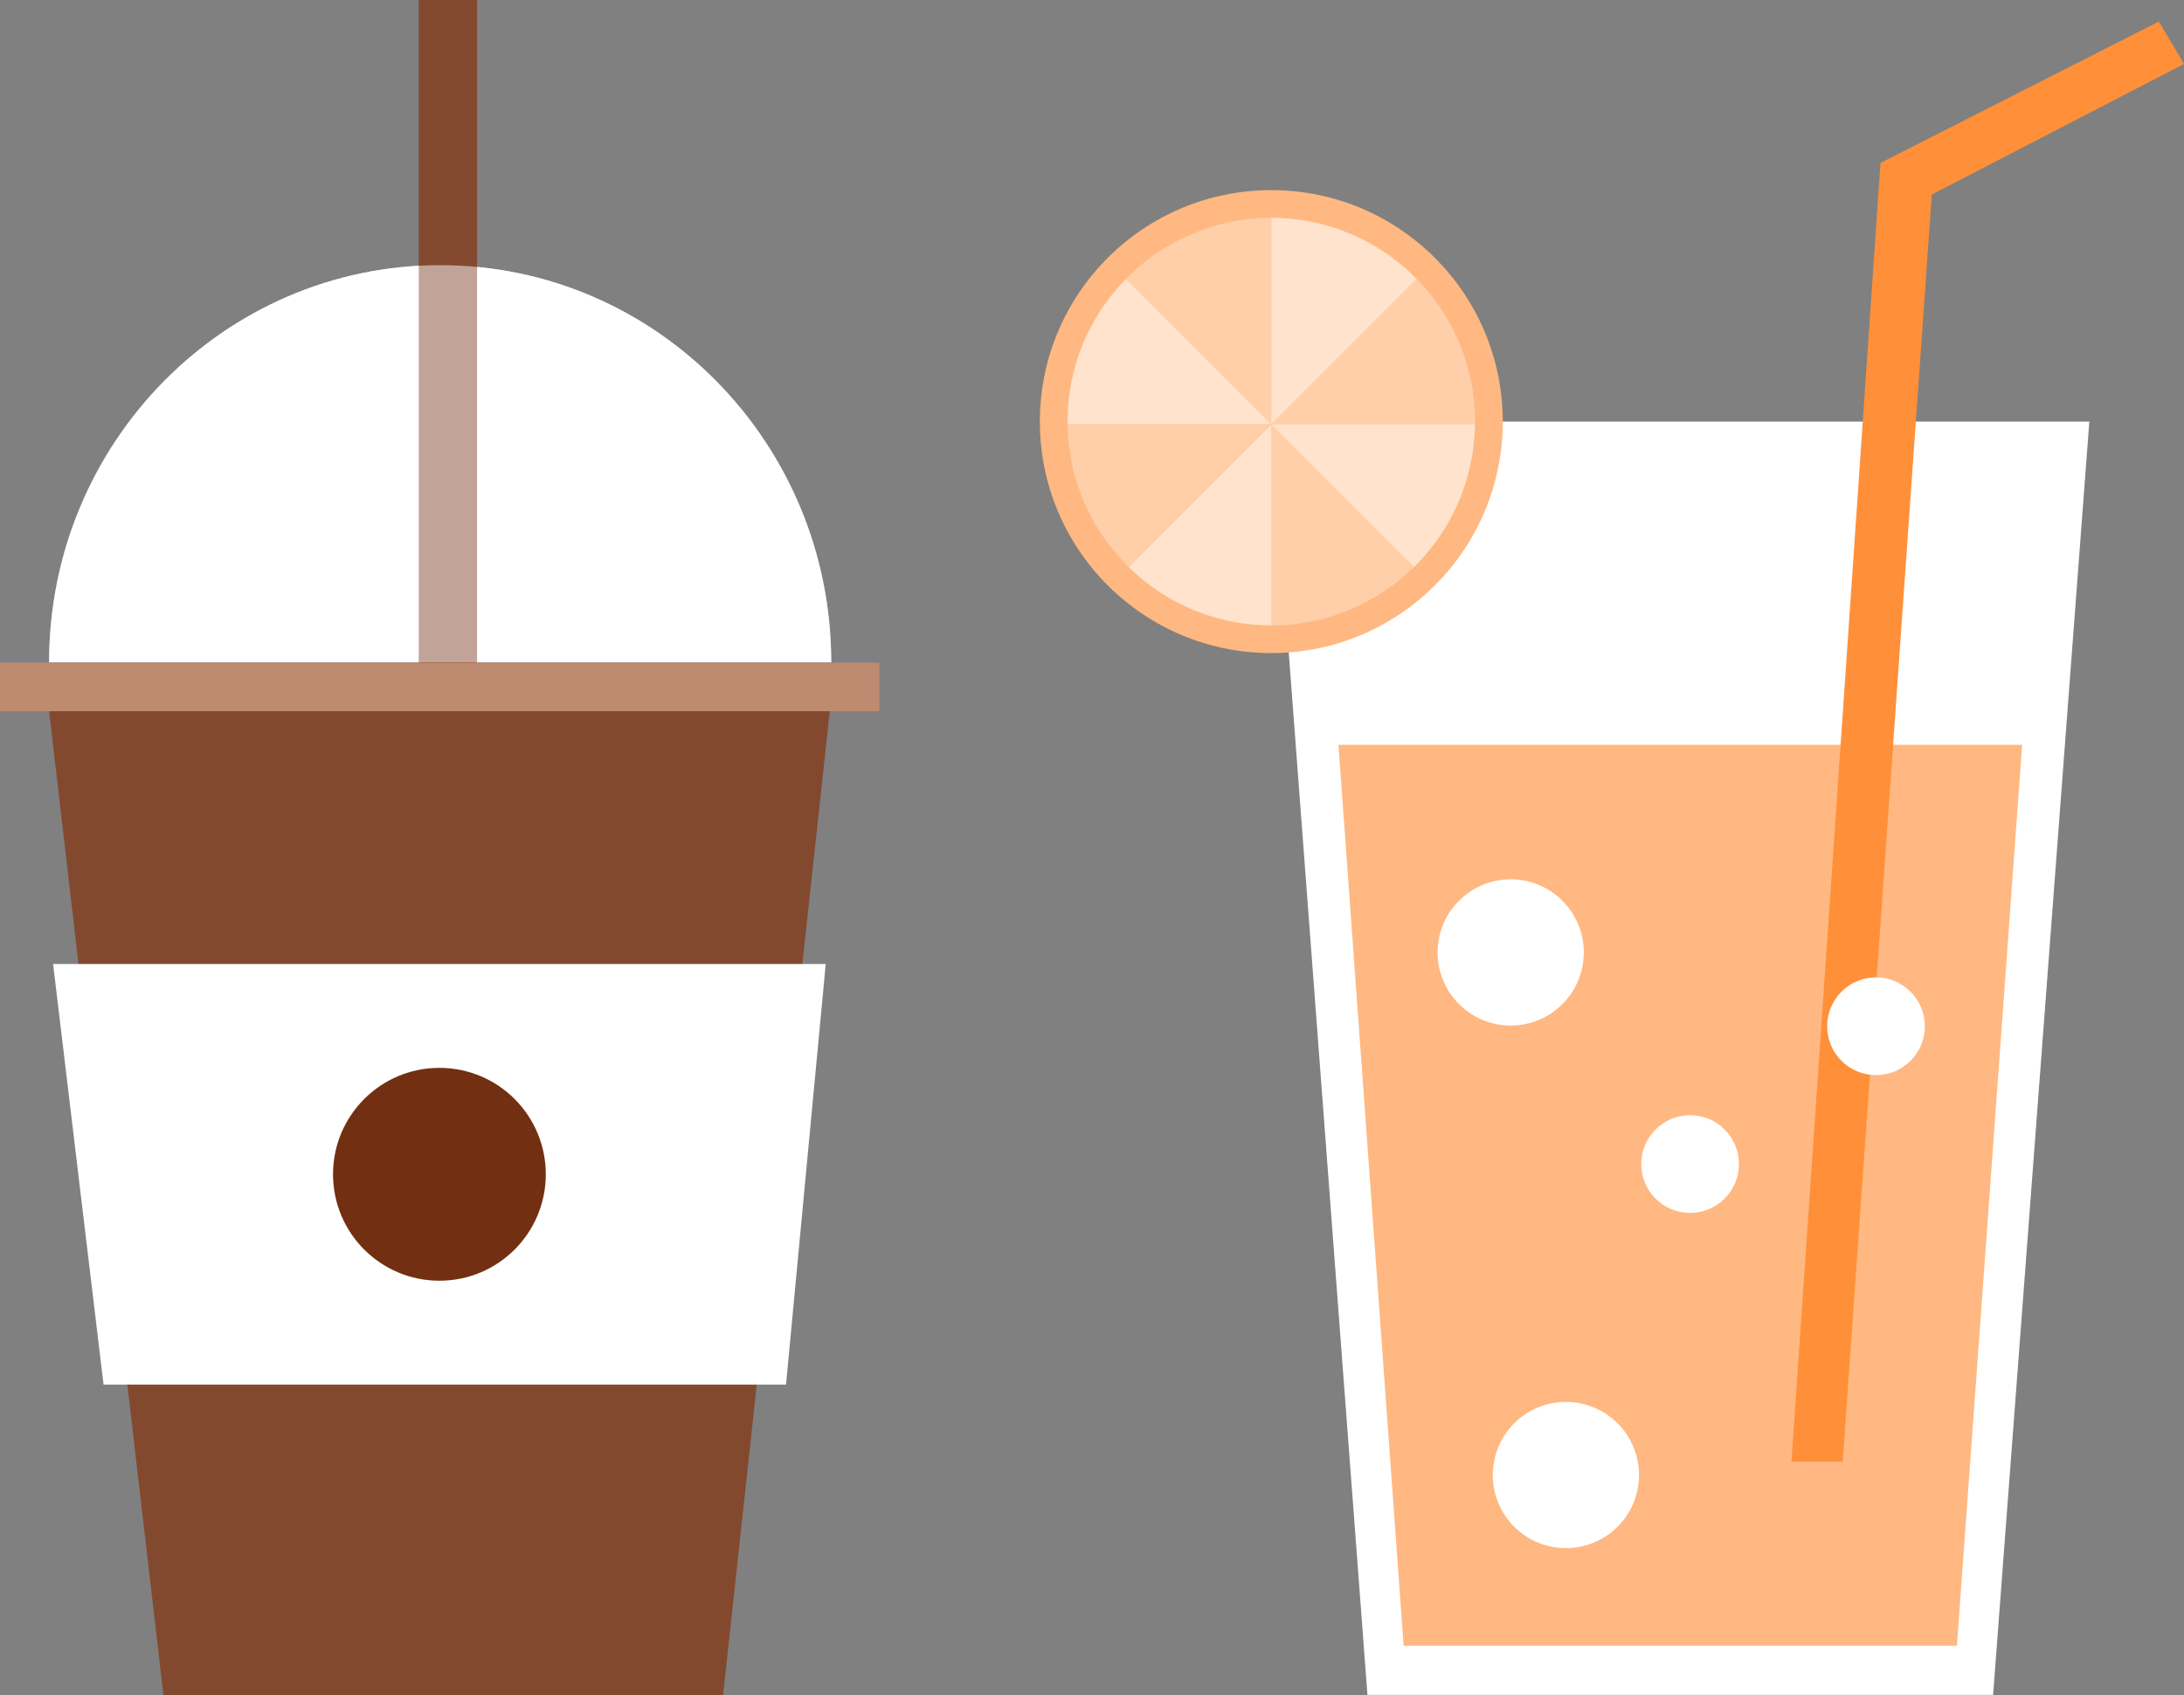 <?xml version="1.0" encoding="utf-8"?>
<!-- Generator: Adobe Illustrator 27.0.0, SVG Export Plug-In . SVG Version: 6.00 Build 0)  -->
<svg version="1.1" id="레이어_1" xmlns="http://www.w3.org/2000/svg" xmlns:xlink="http://www.w3.org/1999/xlink" x="0px"
	 y="0px" viewBox="0 0 722.83 560.95" style="enable-background:new 0 0 722.83 560.95;" xml:space="preserve">
<rect x="0" y="0" width="722.83" height="560.95" fill="#808080" stroke="none"/>
<style type="text/css">
	.st0{fill:#FFFFFF;}
	.st1{fill:#83492F;}
	.st2{opacity:0.5;}
	.st3{fill:#BF8B70;}
	.st4{fill:#722F12;}
	.st5{fill:#FFB881;}
	.st6{fill:#FF9039;}
	.st7{fill:#FFCFAA;}
	.st8{fill:#FFE3CD;}
</style>
<g>
	<g>
		<path class="st0" d="M275.11,219.2c0-72.6-57.96-131.45-129.43-131.45C74.2,87.76,16.25,146.6,16.25,219.2H275.11z"/>
	</g>
	<g>
		<rect x="138.59" class="st1" width="19.31" height="506.1"/>
	</g>
	<g>
		<polygon class="st1" points="274.91,232.75 15.95,232.75 54.09,560.95 239.32,560.95 		"/>
	</g>
	<g>
		<polygon class="st0" points="260.15,458.2 34.27,458.2 17.57,319 273.29,319 		"/>
	</g>
	<g class="st2">
		<path class="st0" d="M275.11,219.2c0-72.6-57.96-131.45-129.43-131.45C74.2,87.76,16.25,146.6,16.25,219.2H275.11z"/>
	</g>
	<g>
		<rect y="219.3" class="st3" width="291.03" height="16.06"/>
	</g>
	<g>
		<path class="st4" d="M180.64,388.6c0,19.45-15.76,35.22-35.21,35.22c-19.45,0-35.21-15.77-35.21-35.22
			c0-19.45,15.76-35.22,35.21-35.22C164.88,353.38,180.64,369.15,180.64,388.6z"/>
	</g>
</g>
<g>
	<g>
		<polygon class="st0" points="691.5,139.52 659.65,560.88 452.58,560.88 420.76,139.52 		"/>
	</g>
	<g>
		<polygon class="st5" points="464.56,544.62 647.67,544.62 669.26,246.47 442.98,246.47 		"/>
	</g>
	<g>
		<polygon class="st6" points="592.9,483.69 622.38,53.92 714.51,7.12 722.83,21.17 639.36,64.37 609.87,483.69 		"/>
	</g>
	<g>
		<circle class="st5" cx="420.76" cy="139.52" r="76.6"/>
	</g>
	<g>
		<g>
			<path class="st7" d="M420.76,72.09c-18.85,0-35.89,7.74-48.12,20.21l48.12,48.12V72.09z"/>
		</g>
		<g>
			<path class="st8" d="M468.88,92.3c-12.24-12.47-29.27-20.21-48.12-20.21v68.34L468.88,92.3z"/>
		</g>
		<g>
			<path class="st8" d="M372.63,92.3c-11.94,12.17-19.31,28.83-19.31,47.22c0,0.3,0.02,0.6,0.02,0.9h67.41L372.63,92.3z"/>
		</g>
		<g>
			<path class="st7" d="M488.17,140.43c0-0.3,0.02-0.6,0.02-0.9c0-18.39-7.37-35.05-19.31-47.22l-48.12,48.12H488.17z"/>
		</g>
		<g>
			<path class="st7" d="M420.76,206.96c18.39,0,35.05-7.37,47.22-19.31l-47.22-47.22V206.96z"/>
		</g>
		<g>
			<path class="st8" d="M488.17,140.43h-67.41l47.22,47.22C480.25,175.61,487.92,158.92,488.17,140.43z"/>
		</g>
		<g>
			<path class="st8" d="M373.54,187.65c12.17,11.94,28.83,19.31,47.22,19.31v-66.53L373.54,187.65z"/>
		</g>
		<g>
			<path class="st7" d="M353.34,140.43c0.24,18.49,7.92,35.18,20.19,47.22l47.22-47.22H353.34z"/>
		</g>
	</g>
	<g>
		
			<ellipse transform="matrix(0.232 -0.973 0.973 0.232 77.128 728.481)" class="st0" cx="499.97" cy="315.39" rx="24.19" ry="24.19"/>
	</g>
	<g>
		
			<ellipse transform="matrix(0.832 -0.555 0.555 0.832 -183.703 369.732)" class="st0" cx="518.2" cy="487.97" rx="24.19" ry="24.19"/>
	</g>
	<g>
		<circle class="st0" cx="559.36" cy="385.21" r="16.17"/>
	</g>
	<g>
		
			<ellipse transform="matrix(0.707 -0.707 0.707 0.707 -58.232 538.571)" class="st0" cx="621" cy="339.58" rx="16.17" ry="16.17"/>
	</g>
</g>
</svg>

